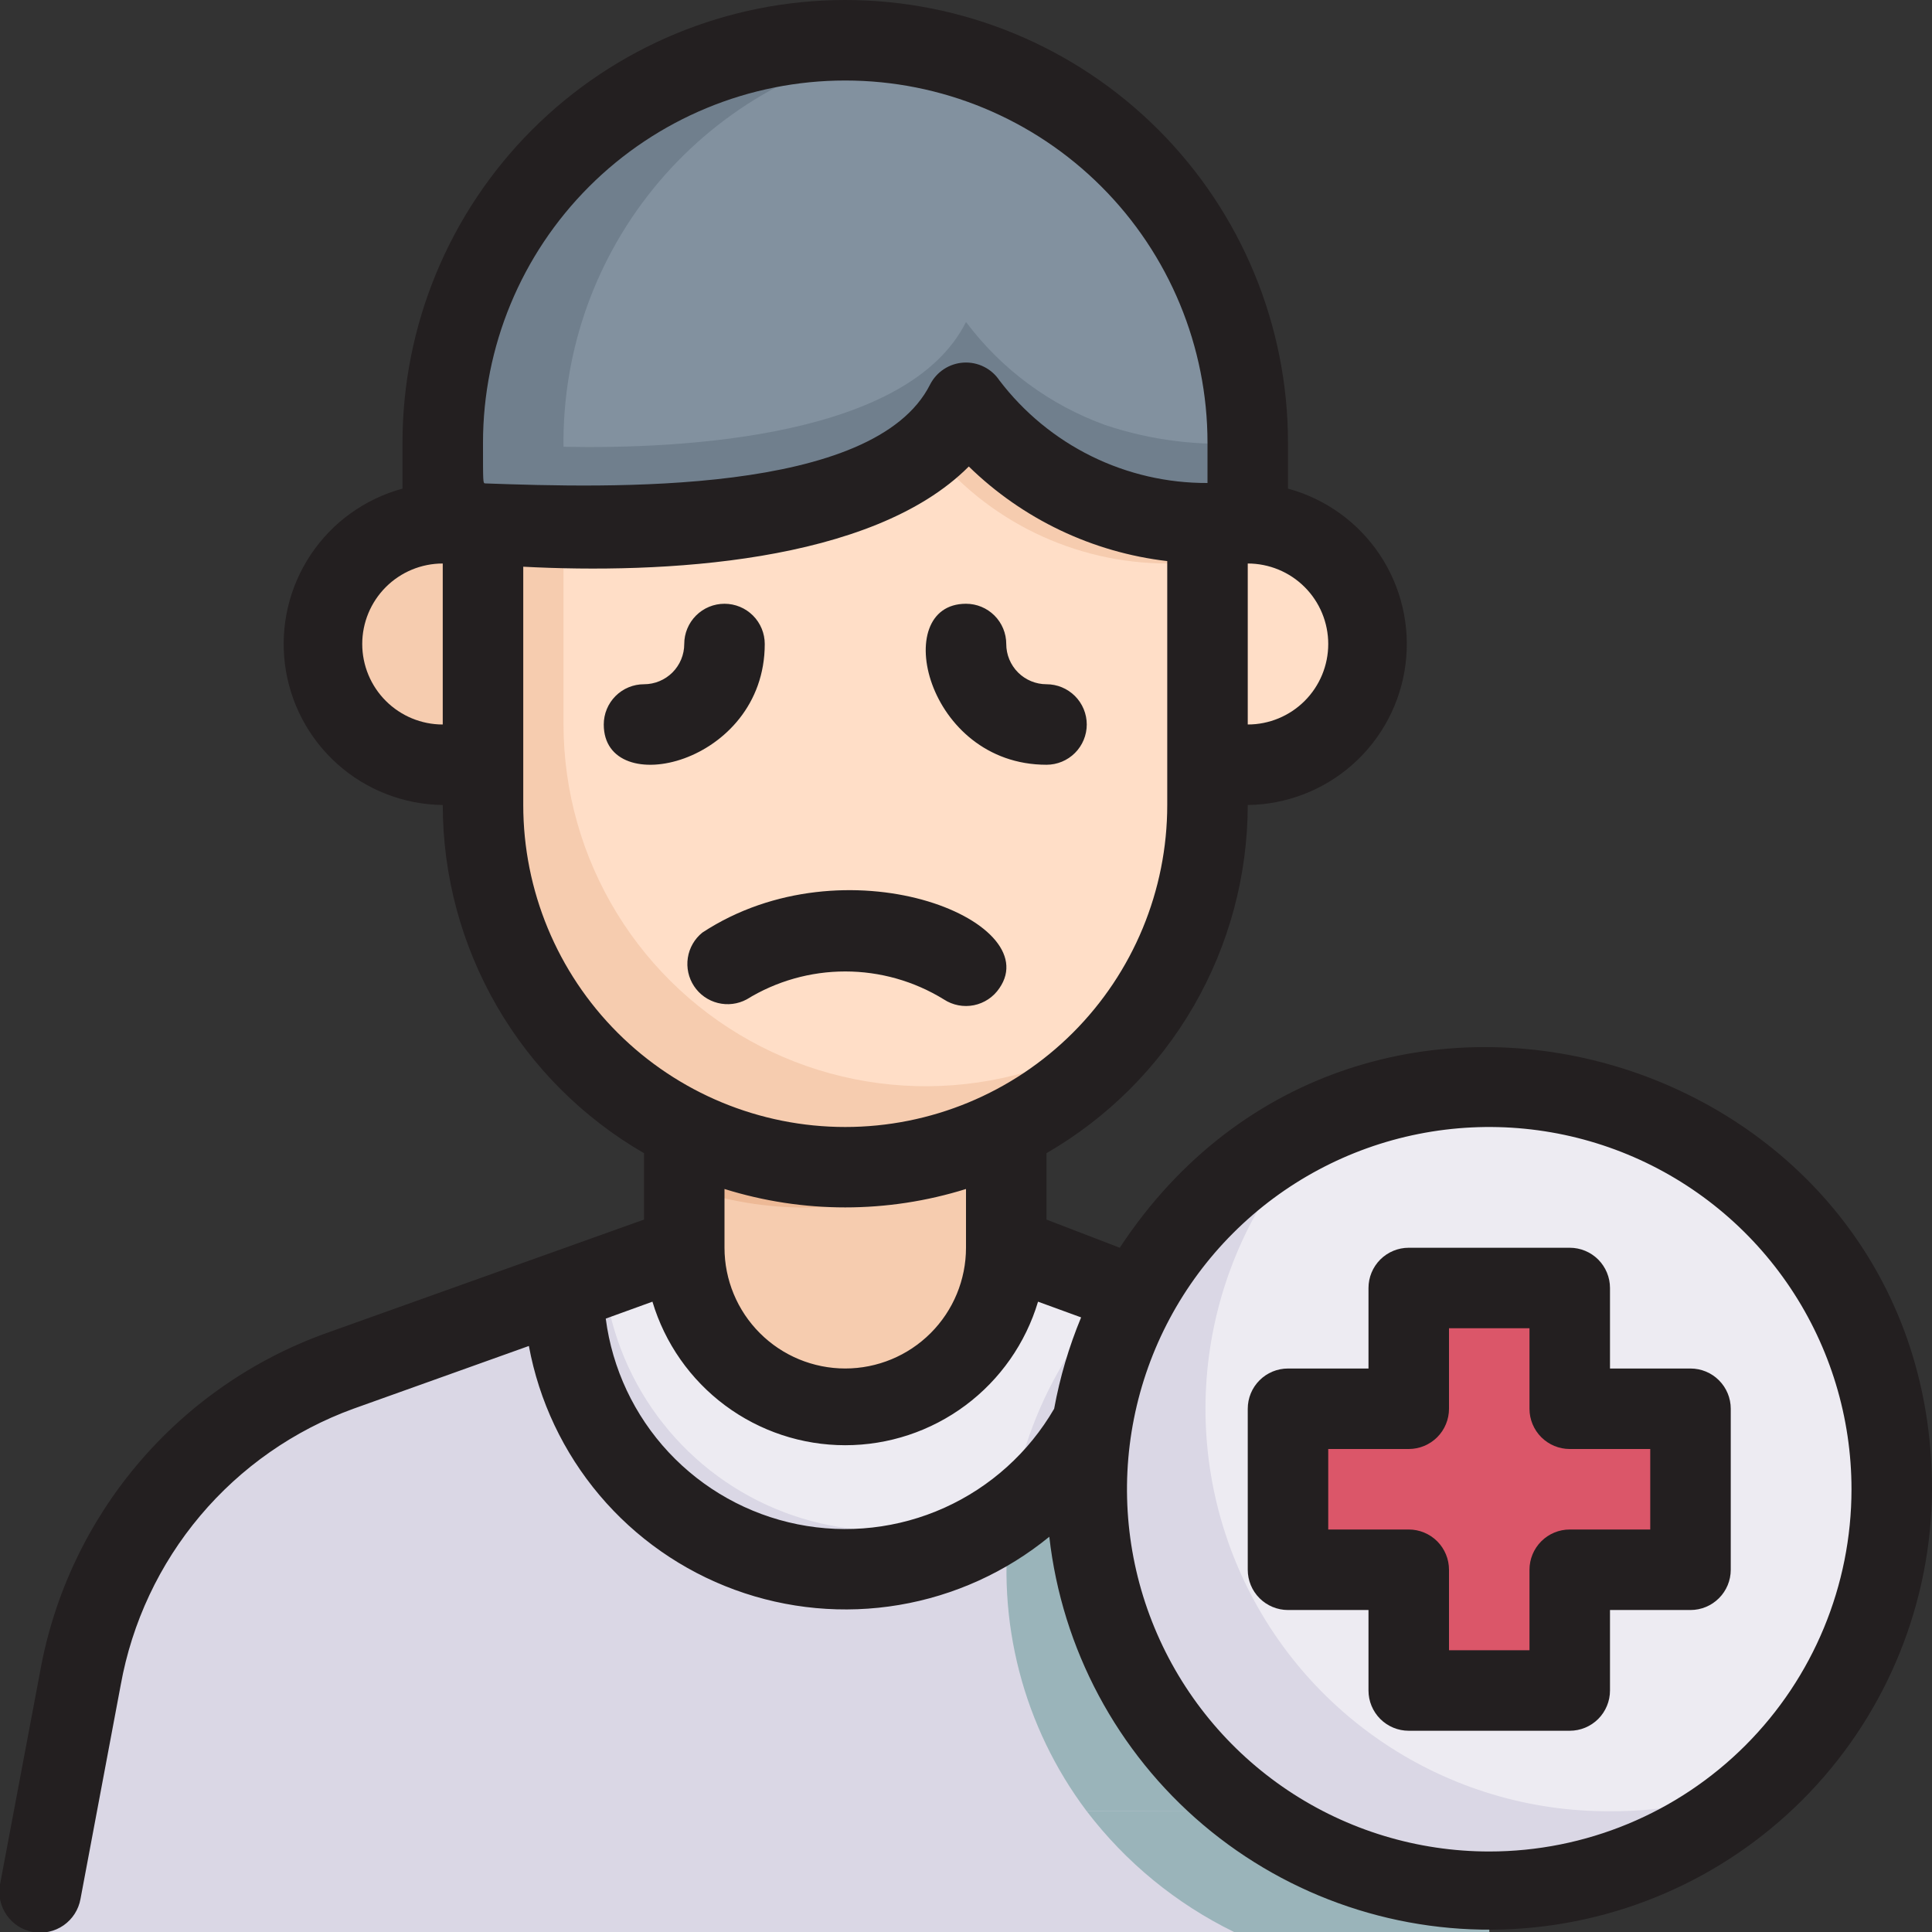 <svg width="91" height="91" viewBox="0 0 91 91" fill="none" xmlns="http://www.w3.org/2000/svg">
<rect x="0" y="0" width="91" height="91" fill="#333333" stroke="none"/>
<path d="M56.875 24.646C56.875 37.31 57.975 43.225 52.496 49.292C50.189 51.855 47.16 53.659 43.809 54.466C40.456 55.274 36.938 55.047 33.718 53.815C30.498 52.584 27.726 50.406 25.768 47.568C23.81 44.729 22.758 41.365 22.75 37.917V24.646C29.253 25.309 42.751 24.911 45.5 18.959C46.824 20.724 48.542 22.158 50.516 23.145C52.49 24.132 54.668 24.646 56.875 24.646Z" fill="#F6CCAF"/>
<path d="M56.875 24.646C56.875 37.708 57.766 42.315 53.577 47.946C51.03 49.78 48.026 50.877 44.897 51.114C41.767 51.352 38.632 50.722 35.838 49.293C33.043 47.864 30.697 45.693 29.057 43.017C27.416 40.34 26.546 37.264 26.542 34.125V24.836C32.229 25.082 43.093 24.191 45.5 18.959C46.825 20.724 48.542 22.158 50.516 23.145C52.491 24.132 54.668 24.646 56.875 24.646Z" fill="#FFDEC7"/>
<path d="M22.75 24.646V36.021H20.854C19.346 36.021 17.899 35.422 16.833 34.355C15.766 33.289 15.167 31.842 15.167 30.334C15.167 28.825 15.766 27.378 16.833 26.312C17.899 25.245 19.346 24.646 20.854 24.646H22.75ZM64.459 30.334C64.459 31.842 63.859 33.289 62.793 34.355C61.726 35.422 60.279 36.021 58.771 36.021H56.875V24.646H58.771C60.279 24.646 61.726 25.245 62.793 26.312C63.859 27.378 64.459 28.825 64.459 30.334Z" fill="#F6CCAF"/>
<path d="M64.458 29.385C64.232 30.724 63.535 31.938 62.491 32.807C61.448 33.677 60.129 34.144 58.771 34.125H56.875V24.646H58.771C60.129 24.627 61.448 25.094 62.491 25.963C63.535 26.833 64.232 28.047 64.458 29.385Z" fill="#FFDEC7"/>
<path d="M51.452 67.037C44.969 78.962 26.674 74.431 26.541 60.8L14.901 64.989C12.035 66.234 9.521 68.168 7.582 70.619C5.644 73.07 4.342 75.962 3.791 79.037C1.649 90.716 1.895 88.517 1.895 91H70.145V89.104C67.393 89.103 64.675 88.503 62.178 87.345C59.681 86.187 57.467 84.5 55.688 82.4C53.909 80.3 52.609 77.838 51.878 75.185C51.146 72.532 51.001 69.752 51.452 67.037Z" fill="#DAD7E5"/>
<path d="M58.771 85.313H17.821C16.576 85.302 15.348 85.02 14.223 84.485C13.099 83.951 12.104 83.177 11.31 82.218C10.515 81.259 9.94 80.139 9.624 78.934C9.308 77.73 9.258 76.471 9.479 75.246C10.133 71.702 11.776 68.416 14.219 65.767C16.532 64.231 14.711 65.046 26.598 60.8C26.625 63.484 27.465 66.097 29.008 68.294C30.551 70.491 32.723 72.168 35.239 73.105C37.755 74.041 40.495 74.193 43.099 73.539C45.703 72.886 48.047 71.458 49.822 69.445C50.292 69.27 50.748 69.061 51.187 68.819C50.971 71.983 51.552 75.151 52.877 78.032C54.201 80.914 56.228 83.417 58.771 85.313Z" fill="#DAD7E5"/>
<path d="M47.396 53.197V58.771C47.396 60.782 46.597 62.711 45.175 64.133C43.753 65.555 41.824 66.354 39.813 66.354C37.801 66.354 35.873 65.555 34.45 64.133C33.028 62.711 32.229 60.782 32.229 58.771V53.197C34.586 54.367 37.182 54.975 39.813 54.975C42.444 54.975 45.039 54.367 47.396 53.197Z" fill="#F6CCAF"/>
<path d="M32.229 53.197V55.889C34.381 56.658 36.666 56.984 38.946 56.847C41.227 56.71 43.456 56.113 45.5 55.093C45.5 60.667 45.86 62.525 44.135 64.989C48.117 62.221 47.396 58.335 47.396 53.197C45.039 54.367 42.444 54.975 39.813 54.975C37.182 54.975 34.586 54.367 32.229 53.197Z" fill="#EDB996"/>
<path d="M53.557 60.97C52.51 62.855 51.797 64.908 51.453 67.037C50.044 69.612 47.82 71.647 45.13 72.824C42.441 74 39.437 74.251 36.589 73.538C33.741 72.825 31.21 71.188 29.392 68.883C27.574 66.578 26.572 63.735 26.542 60.8L32.229 58.771C32.229 60.782 33.028 62.711 34.45 64.133C35.873 65.555 37.801 66.354 39.813 66.354C41.824 66.354 43.753 65.555 45.175 64.133C46.597 62.711 47.396 60.782 47.396 58.771L53.557 60.97Z" fill="#EDEBF2"/>
<path d="M48.856 59.302L47.396 58.771C47.392 60.317 46.916 61.825 46.031 63.093C47.359 62.17 48.351 60.839 48.856 59.302ZM49.993 69.141C48.255 71.221 45.92 72.719 43.305 73.432C40.69 74.146 37.918 74.041 35.364 73.133C32.81 72.224 30.595 70.555 29.018 68.35C27.441 66.145 26.577 63.51 26.542 60.8L28.438 60.098C28.668 62.484 29.54 64.764 30.962 66.694C32.384 68.624 34.302 70.133 36.513 71.061C38.724 71.988 41.145 72.3 43.518 71.962C45.892 71.624 48.129 70.649 49.993 69.141Z" fill="#DAD7E5"/>
<path d="M58.771 24.646H56.875C54.668 24.646 52.491 24.132 50.516 23.145C48.542 22.158 46.825 20.724 45.5 18.959C41.917 26.125 26.049 24.646 20.854 24.646V20.854C20.855 17.105 21.968 13.441 24.051 10.324C26.134 7.207 29.095 4.778 32.558 3.343C36.022 1.908 39.833 1.533 43.51 2.264C47.187 2.995 50.565 4.8 53.216 7.451C59.036 13.271 58.771 19.338 58.771 24.646Z" fill="#707F8D"/>
<path d="M43.187 21.556C40.306 25.821 32.229 26.694 26.542 26.731V24.836C30.94 25.025 39.983 24.362 43.187 21.556ZM45.5 18.959C45.069 19.777 44.483 20.505 43.775 21.101C45.111 22.794 46.813 24.164 48.753 25.106C50.694 26.048 52.822 26.539 54.979 26.542H56.875V24.646C54.668 24.646 52.491 24.132 50.516 23.145C48.542 22.158 46.825 20.724 45.5 18.959Z" fill="#F6CCAF"/>
<path d="M58.771 20.854C56.501 21.026 54.219 20.743 52.06 20.02C49.447 19.076 47.167 17.389 45.5 15.166C42.789 20.588 32.229 21.157 26.542 21.044C26.489 16.477 28.086 12.045 31.04 8.562C33.993 5.079 38.105 2.779 42.618 2.085C47.114 2.758 51.217 5.023 54.182 8.468C57.147 11.913 58.776 16.309 58.771 20.854Z" fill="#82919F"/>
<path d="M89.104 70.146C89.096 73.562 88.164 76.912 86.409 79.842C84.653 82.773 82.138 85.174 79.13 86.793C76.122 88.412 72.733 89.188 69.32 89.039C65.907 88.89 62.598 87.822 59.742 85.948C56.886 84.073 54.59 81.462 53.096 78.39C51.603 75.318 50.967 71.899 51.255 68.495C51.544 65.091 52.748 61.829 54.738 59.053C56.728 56.276 59.432 54.09 62.562 52.723C65.451 51.462 68.609 50.942 71.749 51.208C74.89 51.475 77.915 52.52 80.549 54.25C83.184 55.98 85.347 58.339 86.84 61.114C88.334 63.89 89.112 66.994 89.104 70.146Z" fill="#DAD7E5"/>
<path d="M53.557 60.97C50.619 66.354 52.647 68.25 47.699 70.601C48.363 66.852 50.14 63.391 52.799 60.666L53.557 60.97Z" fill="#DAD7E5"/>
<path d="M49.993 69.141C49.285 69.983 48.477 70.734 47.586 71.378C47.737 69.956 47.529 71.132 49.993 69.141Z" fill="#C6C3D8"/>
<path d="M58.771 85.312H51.187C48.197 81.339 46.901 76.342 47.585 71.416C49.156 70.253 50.451 68.758 51.377 67.037C50.815 70.468 51.207 73.988 52.511 77.211C53.816 80.434 55.981 83.237 58.771 85.312Z" fill="#9AB4BA"/>
<path d="M89.104 70.146C89.12 72.681 88.625 75.193 87.648 77.532C86.67 79.871 85.231 81.988 83.416 83.758C81.025 84.801 78.442 85.331 75.833 85.312C72.048 85.332 68.344 84.217 65.198 82.112C62.052 80.008 59.608 77.01 58.18 73.504C56.752 69.999 56.407 66.146 57.188 62.443C57.969 58.739 59.841 55.354 62.562 52.723C65.451 51.462 68.609 50.942 71.749 51.208C74.89 51.475 77.914 52.52 80.549 54.25C83.184 55.98 85.346 58.339 86.84 61.114C88.334 63.89 89.112 66.994 89.104 70.146Z" fill="#EDEBF2"/>
<path d="M79.625 66.354H73.938V60.666H66.354V66.354H60.667V73.937H66.354V79.625H73.938V73.937H79.625V66.354Z" fill="#DB5669"/>
<path d="M63.017 87.701C55.946 84.952 63.662 85.312 51.188 85.312C53.027 87.722 55.403 89.669 58.126 91H70.146V89.104C67.703 89.089 65.284 88.613 63.017 87.701Z" fill="#9AB4BA"/>
<path d="M44.457 47.074C44.875 47.348 45.385 47.446 45.875 47.347C46.365 47.247 46.796 46.958 47.074 46.543C49.292 43.339 39.812 39.509 33.082 43.926C32.714 44.223 32.47 44.646 32.398 45.113C32.326 45.579 32.43 46.056 32.691 46.45C32.952 46.844 33.351 47.126 33.809 47.241C34.267 47.357 34.751 47.297 35.168 47.074C36.564 46.213 38.172 45.757 39.812 45.757C41.453 45.757 43.061 46.213 44.457 47.074ZM36.021 30.333C36.021 29.831 35.821 29.348 35.466 28.993C35.11 28.637 34.628 28.438 34.125 28.438C33.622 28.438 33.14 28.637 32.784 28.993C32.429 29.348 32.229 29.831 32.229 30.333C32.229 30.836 32.029 31.318 31.674 31.674C31.318 32.029 30.836 32.229 30.333 32.229C29.831 32.229 29.348 32.429 28.993 32.784C28.637 33.14 28.438 33.622 28.438 34.125C28.438 37.746 36.021 36.021 36.021 30.333ZM49.292 36.021C49.794 36.021 50.277 35.821 50.632 35.466C50.988 35.11 51.188 34.628 51.188 34.125C51.188 33.622 50.988 33.14 50.632 32.784C50.277 32.429 49.794 32.229 49.292 32.229C48.789 32.229 48.307 32.029 47.951 31.674C47.596 31.318 47.396 30.836 47.396 30.333C47.396 29.831 47.196 29.348 46.841 28.993C46.485 28.637 46.003 28.438 45.5 28.438C41.879 28.438 43.604 36.021 49.292 36.021Z" fill="#231F20"/>
<path d="M52.742 58.771L49.291 57.444V54.316C52.171 52.653 54.562 50.263 56.226 47.385C57.889 44.507 58.767 41.241 58.771 37.917C60.6 37.895 62.36 37.212 63.726 35.994C65.092 34.777 65.971 33.106 66.202 31.291C66.433 29.476 66 27.638 64.983 26.117C63.965 24.596 62.432 23.495 60.666 23.015V20.854C60.666 15.323 58.469 10.019 54.558 6.108C50.647 2.197 45.343 0 39.812 0C34.281 0 28.977 2.197 25.066 6.108C21.155 10.019 18.958 15.323 18.958 20.854V23.015C17.192 23.495 15.659 24.596 14.642 26.117C13.624 27.638 13.191 29.476 13.422 31.291C13.653 33.106 14.533 34.777 15.898 35.994C17.264 37.212 19.024 37.895 20.854 37.917C20.857 41.241 21.735 44.507 23.399 47.385C25.062 50.263 27.454 52.653 30.333 54.316V57.444L15.375 62.79C11.93 64.025 8.871 66.146 6.505 68.938C4.139 71.73 2.549 75.095 1.896 78.696L-0 88.763C-0.091 89.266 0.022 89.784 0.314 90.203C0.605 90.623 1.051 90.909 1.554 91C2.057 91.091 2.575 90.978 2.995 90.686C3.414 90.394 3.701 89.948 3.791 89.445L5.687 79.36C6.217 76.423 7.508 73.676 9.43 71.394C11.353 69.112 13.841 67.374 16.645 66.354L24.911 63.397C25.39 65.988 26.536 68.41 28.236 70.424C29.935 72.437 32.131 73.973 34.605 74.88C37.079 75.787 39.747 76.034 42.346 75.596C44.944 75.158 47.384 74.051 49.424 72.383C50.022 77.667 52.617 82.523 56.677 85.958C60.737 89.392 65.956 91.146 71.266 90.861C76.577 90.575 81.577 88.271 85.245 84.421C88.913 80.57 90.972 75.464 91 70.146C91 49.595 64.174 41.405 52.742 58.771ZM62.562 30.333C62.562 31.339 62.163 32.303 61.452 33.014C60.741 33.725 59.776 34.125 58.771 34.125V26.542C59.776 26.542 60.741 26.941 61.452 27.652C62.163 28.363 62.562 29.328 62.562 30.333ZM22.75 20.854C22.75 16.329 24.547 11.989 27.747 8.789C30.947 5.589 35.287 3.792 39.812 3.792C44.337 3.792 48.677 5.589 51.877 8.789C55.077 11.989 56.875 16.329 56.875 20.854V22.75C54.978 22.758 53.106 22.326 51.405 21.487C49.704 20.648 48.221 19.425 47.073 17.916C46.889 17.642 46.638 17.42 46.342 17.274C46.047 17.127 45.718 17.06 45.389 17.079C45.059 17.098 44.741 17.203 44.464 17.383C44.188 17.563 43.963 17.812 43.812 18.105C41.177 23.357 28.646 22.977 22.845 22.769C22.75 22.75 22.75 22.75 22.75 20.854ZM17.062 30.333C17.062 29.328 17.462 28.363 18.173 27.652C18.884 26.941 19.848 26.542 20.854 26.542V34.125C19.848 34.125 18.884 33.725 18.173 33.014C17.462 32.303 17.062 31.339 17.062 30.333ZM24.646 37.917V26.693C31.11 27.035 41.063 26.561 45.632 21.973C48.17 24.45 51.456 26.017 54.979 26.428V37.917C54.979 41.939 53.381 45.797 50.537 48.641C47.692 51.485 43.835 53.083 39.812 53.083C35.79 53.083 31.932 51.485 29.088 48.641C26.244 45.797 24.646 41.939 24.646 37.917ZM45.5 56.003V58.771C45.5 60.279 44.901 61.726 43.834 62.792C42.767 63.859 41.321 64.458 39.812 64.458C38.304 64.458 36.857 63.859 35.791 62.792C34.724 61.726 34.125 60.279 34.125 58.771V56.003C37.828 57.16 41.796 57.16 45.5 56.003ZM28.532 62.108L30.731 61.311C31.316 63.265 32.516 64.978 34.151 66.196C35.788 67.414 37.773 68.072 39.812 68.072C41.852 68.072 43.837 67.414 45.473 66.196C47.109 64.978 48.308 63.265 48.893 61.311L50.922 62.051C50.347 63.436 49.921 64.879 49.652 66.354C48.459 68.41 46.652 70.04 44.485 71.017C42.319 71.993 39.9 72.266 37.57 71.797C35.24 71.329 33.116 70.142 31.494 68.404C29.873 66.666 28.837 64.464 28.532 62.108ZM70.146 87.208C66.771 87.208 63.472 86.208 60.666 84.333C57.86 82.458 55.673 79.793 54.382 76.675C53.09 73.558 52.752 70.127 53.411 66.817C54.069 63.507 55.694 60.467 58.081 58.081C60.467 55.695 63.507 54.069 66.817 53.411C70.127 52.753 73.557 53.091 76.675 54.382C79.793 55.674 82.458 57.861 84.332 60.666C86.207 63.472 87.208 66.771 87.208 70.146C87.208 74.671 85.41 79.011 82.211 82.211C79.011 85.411 74.671 87.208 70.146 87.208Z" fill="#231F20"/>
<path d="M79.625 64.459H75.833V60.667C75.833 60.164 75.633 59.682 75.278 59.326C74.922 58.971 74.44 58.771 73.937 58.771H66.354C65.851 58.771 65.369 58.971 65.013 59.326C64.658 59.682 64.458 60.164 64.458 60.667V64.459H60.666C60.164 64.459 59.681 64.658 59.326 65.014C58.97 65.369 58.771 65.852 58.771 66.354V73.938C58.771 74.441 58.97 74.923 59.326 75.278C59.681 75.634 60.164 75.834 60.666 75.834H64.458V79.625C64.458 80.128 64.658 80.61 65.013 80.966C65.369 81.321 65.851 81.521 66.354 81.521H73.937C74.44 81.521 74.922 81.321 75.278 80.966C75.633 80.61 75.833 80.128 75.833 79.625V75.834H79.625C80.128 75.834 80.61 75.634 80.965 75.278C81.321 74.923 81.521 74.441 81.521 73.938V66.354C81.521 65.852 81.321 65.369 80.965 65.014C80.61 64.658 80.128 64.459 79.625 64.459ZM77.729 72.042H73.937C73.434 72.042 72.952 72.242 72.597 72.597C72.241 72.953 72.041 73.435 72.041 73.938V77.729H68.25V73.938C68.25 73.435 68.05 72.953 67.695 72.597C67.339 72.242 66.857 72.042 66.354 72.042H62.562V68.25H66.354C66.857 68.25 67.339 68.05 67.695 67.695C68.05 67.339 68.25 66.857 68.25 66.354V62.563H72.041V66.354C72.041 66.857 72.241 67.339 72.597 67.695C72.952 68.05 73.434 68.25 73.937 68.25H77.729V72.042Z" fill="#231F20"/>
</svg>
